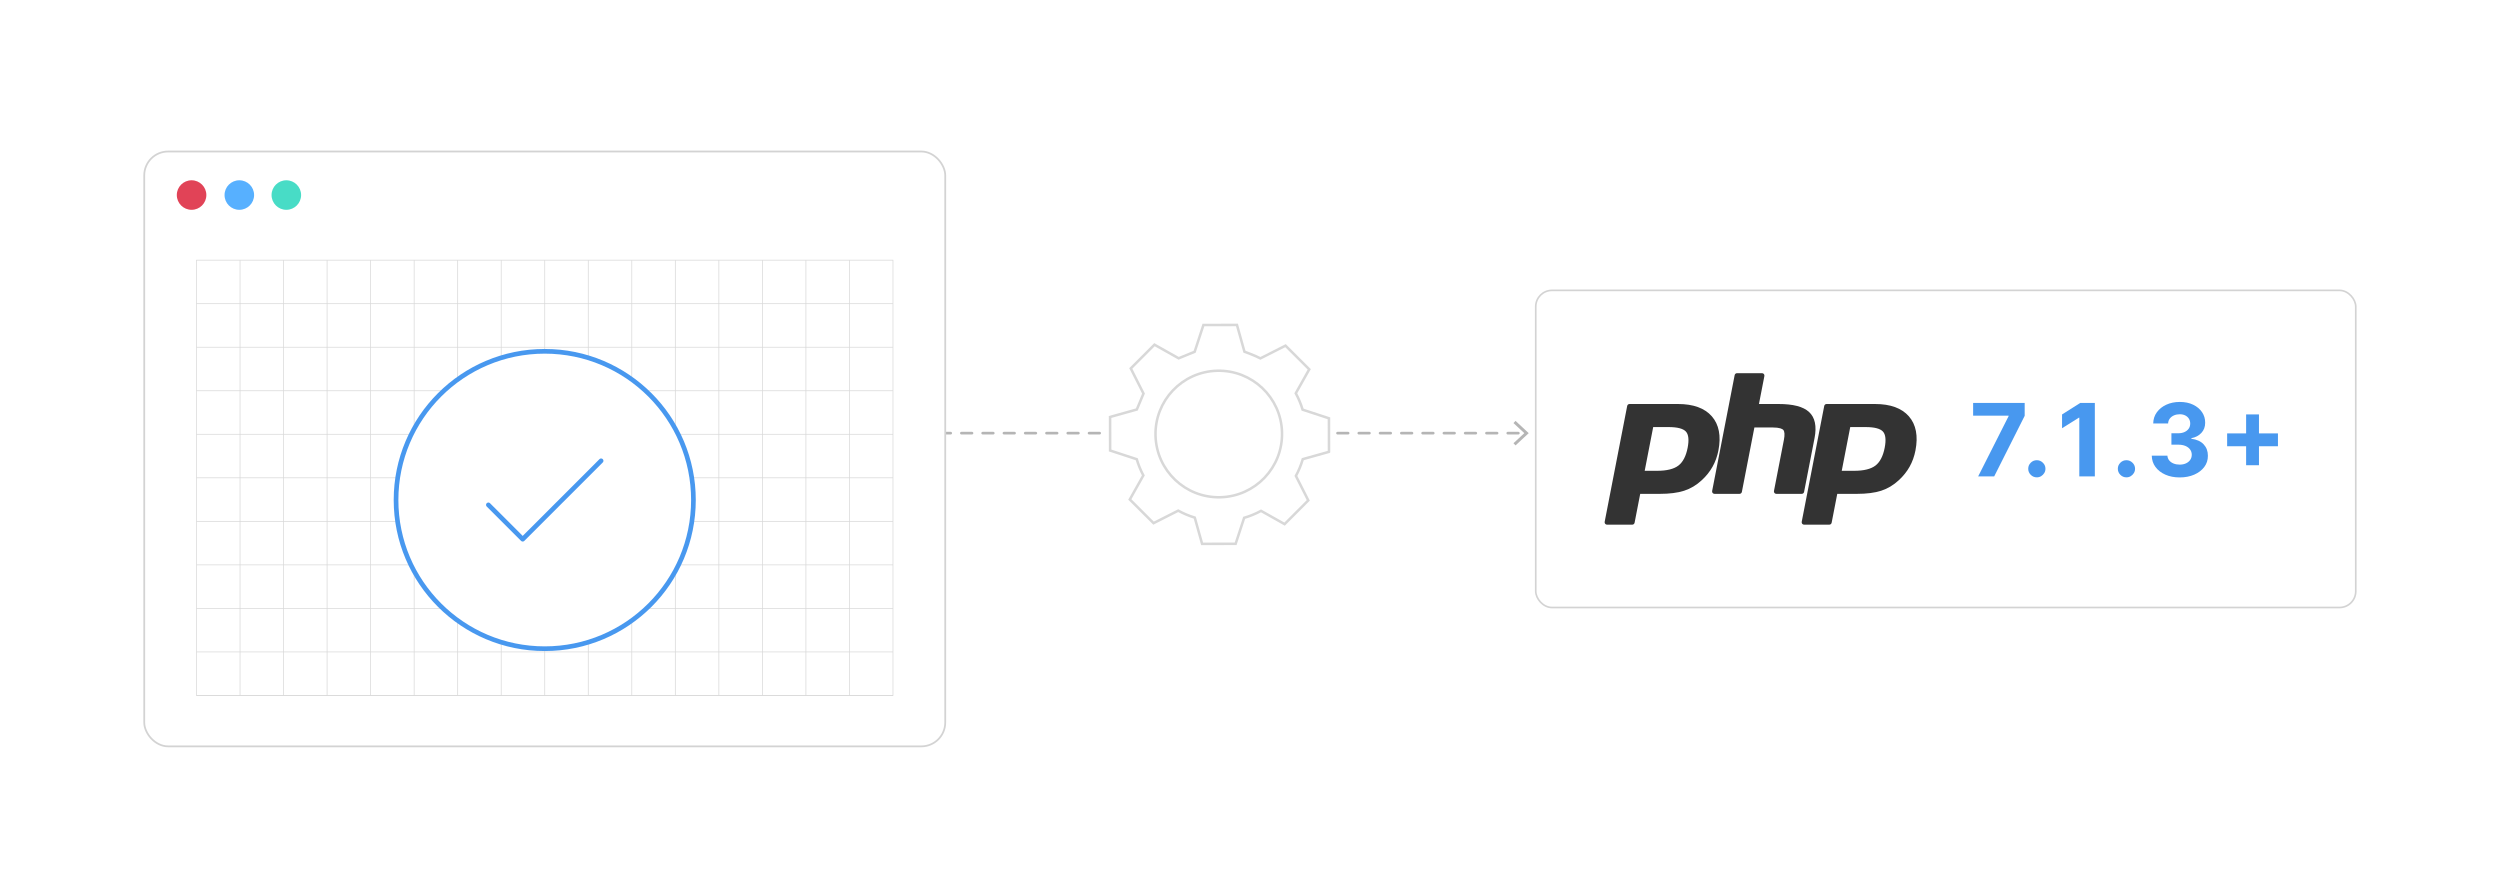 <?xml version="1.0" encoding="UTF-8"?><svg id="PHP-Version" xmlns="http://www.w3.org/2000/svg" xmlns:xlink="http://www.w3.org/1999/xlink" viewBox="0 0 860 298.867"><defs><filter id="drop-shadow-1" filterUnits="userSpaceOnUse"><feOffset dx="0" dy="5"/><feGaussianBlur result="blur" stdDeviation="4"/><feFlood flood-color="#333" flood-opacity=".09"/><feComposite in2="blur" operator="in"/><feComposite in="SourceGraphic"/></filter><filter id="drop-shadow-2" filterUnits="userSpaceOnUse"><feOffset dx="0" dy="5"/><feGaussianBlur result="blur-2" stdDeviation="4"/><feFlood flood-color="#333" flood-opacity=".09"/><feComposite in2="blur-2" operator="in"/><feComposite in="SourceGraphic"/></filter><filter id="drop-shadow-3" filterUnits="userSpaceOnUse"><feOffset dx="0" dy="5"/><feGaussianBlur result="blur-3" stdDeviation="4"/><feFlood flood-color="#333" flood-opacity=".09"/><feComposite in2="blur-3" operator="in"/><feComposite in="SourceGraphic"/></filter></defs><g filter="url(#drop-shadow-1)"><rect x="528.295" y="94.887" width="282.086" height="109.093" rx="5.583" ry="5.583" fill="#fff" stroke="#d3d3d3" stroke-miterlimit="10" stroke-width=".575"/><g id="g3478"><g id="g3484"><path id="path3486" d="M570.059,156.956c3.3,0,5.764-.609,7.323-1.808,1.542-1.187,2.607-3.245,3.166-6.114.521-2.682.322-4.555-.589-5.566-.932-1.032-2.947-1.556-5.988-1.556h-5.274l-2.924,15.044h4.287ZM552.81,175.487c-.245,0-.477-.109-.633-.299-.156-.189-.219-.438-.172-.678l7.748-39.867c.075-.385.413-.664.806-.664h16.7c5.248,0,9.155,1.425,11.61,4.236,2.469,2.826,3.231,6.776,2.266,11.74-.393,2.022-1.068,3.901-2.008,5.582-.941,1.684-2.184,3.241-3.696,4.631-1.81,1.694-3.858,2.922-6.082,3.644-2.189.713-5,1.075-8.356,1.075h-6.762l-1.931,9.935c-.075.386-.412.664-.805.664h-8.685Z" fill="#333" stroke-width="0"/></g><g id="g3492"><path id="path3494" d="M611.047,164.888c-.245,0-.477-.109-.633-.299-.156-.189-.219-.438-.173-.678l3.428-17.639c.326-1.678.246-2.882-.226-3.39-.289-.311-1.156-.833-3.722-.833h-6.21l-4.309,22.175c-.075.386-.413.664-.806.664h-8.616c-.245,0-.477-.109-.633-.299-.156-.189-.219-.438-.172-.678l7.748-39.867c.075-.385.413-.664.806-.664h8.616c.245,0,.477.109.633.298.156.189.219.438.172.679l-1.87,9.622h6.68c5.089,0,8.54.897,10.55,2.743,2.049,1.883,2.688,4.894,1.9,8.949l-3.605,18.552c-.075.386-.412.664-.806.664h-8.753Z" fill="#333" stroke-width="0"/></g><g id="g3500"><path id="path3502" d="M637.843,156.956c3.3,0,5.764-.609,7.323-1.808,1.542-1.187,2.607-3.244,3.166-6.114.521-2.682.322-4.555-.589-5.566-.932-1.032-2.947-1.556-5.988-1.556h-5.274l-2.924,15.044h4.287ZM620.594,175.487c-.245,0-.477-.109-.633-.299-.156-.189-.219-.438-.173-.678l7.748-39.867c.075-.385.413-.664.806-.664h16.7c5.249,0,9.155,1.425,11.611,4.236,2.469,2.826,3.231,6.775,2.266,11.74-.393,2.022-1.069,3.901-2.008,5.582-.941,1.684-2.184,3.241-3.696,4.631-1.81,1.694-3.858,2.922-6.082,3.644-2.189.713-5,1.075-8.356,1.075h-6.762l-1.93,9.935c-.075.386-.413.664-.806.664h-8.684Z" fill="#333" stroke-width="0"/></g></g><path d="M680.483,158.888l10.479-20.735v-.173h-12.207v-4.369h17.736v4.431l-10.491,20.846h-5.517Z" fill="#4898ef" stroke-width="0"/><path d="M700.672,159.209c-.815,0-1.513-.29-2.093-.87s-.87-1.277-.87-2.092c0-.807.29-1.498.87-2.074.58-.576,1.277-.864,2.093-.864.789,0,1.48.288,2.073.864.592.576.889,1.267.889,2.074,0,.543-.138,1.039-.414,1.487-.275.448-.636.806-1.079,1.074-.444.267-.935.401-1.469.401Z" fill="#4898ef" stroke-width="0"/><path d="M720.626,133.611v25.277h-5.345v-20.204h-.147l-5.789,3.628v-4.739l6.258-3.962h5.023Z" fill="#4898ef" stroke-width="0"/><path d="M731.497,159.209c-.815,0-1.513-.29-2.093-.87s-.87-1.277-.87-2.092c0-.807.29-1.498.87-2.074.58-.576,1.277-.864,2.093-.864.789,0,1.48.288,2.073.864.592.576.889,1.267.889,2.074,0,.543-.138,1.039-.414,1.487-.275.448-.636.806-1.079,1.074-.444.267-.935.401-1.469.401Z" fill="#4898ef" stroke-width="0"/><path d="M749.797,159.234c-1.843,0-3.482-.319-4.918-.957-1.437-.638-2.567-1.518-3.395-2.641-.826-1.124-1.253-2.421-1.277-3.894h5.382c.032.617.236,1.158.61,1.623.375.465.874.825,1.5,1.08.625.255,1.328.383,2.11.383.814,0,1.534-.144,2.16-.432.625-.288,1.114-.687,1.469-1.197.354-.51.53-1.098.53-1.765,0-.675-.188-1.273-.562-1.796s-.909-.932-1.604-1.228-1.521-.444-2.475-.444h-2.357v-3.925h2.357c.807,0,1.521-.14,2.142-.42.621-.279,1.104-.668,1.45-1.166.346-.498.519-1.08.519-1.747,0-.633-.15-1.191-.451-1.672-.3-.481-.72-.858-1.259-1.129s-1.166-.407-1.882-.407c-.725,0-1.387.129-1.987.389s-1.082.627-1.444,1.105c-.361.477-.555,1.037-.58,1.678h-5.122c.025-1.456.44-2.74,1.247-3.851s1.895-1.981,3.265-2.61,2.919-.944,4.646-.944c1.744,0,3.271.317,4.579.95,1.309.634,2.326,1.487,3.055,2.561s1.088,2.277,1.08,3.61c.008,1.415-.43,2.596-1.314,3.542-.885.946-2.034,1.547-3.45,1.802v.197c1.86.239,3.277.882,4.252,1.932.976,1.049,1.459,2.359,1.45,3.931.009,1.44-.405,2.719-1.24,3.838s-1.985,2-3.449,2.641c-1.465.642-3.144.963-5.036.963Z" fill="#4898ef" stroke-width="0"/><path d="M766.136,148.508v-4.418h17.477v4.418h-17.477ZM772.665,155.037v-17.477h4.418v17.477h-4.418Z" fill="#4898ef" stroke-width="0"/></g><path d="M457.171,155.429l-.014-11.535-9.058-2.968c-.583-1.937-1.365-3.828-2.35-5.64l4.634-8.236-8.167-8.146-8.64,4.375c-1.809-.964-5.486-2.295-5.486-2.295l-2.575-9.201-11.535.015-3.018,9.208-5.5,2.251-8.327-4.686-8.146,8.167,4.377,8.645-2.298,5.481-9.201,2.575.015,11.535,9.156,3.001c.563,1.913,1.319,3.78,2.274,5.569l-4.657,8.275,8.167,8.146,8.486-4.297c1.825,1.002,3.731,1.803,5.688,2.393l2.526,9.026,11.535-.014,2.929-8.938c2-.583,3.949-1.384,5.814-2.394l8.102,4.559,8.146-8.167-4.259-8.411c.999-1.852,1.787-3.786,2.368-5.768l9.013-2.522ZM419.822,171.054c-12.028.312-22.01-9.167-22.322-21.194-.312-12.027,9.166-22.011,21.194-22.323,12.028-.312,22.011,9.167,22.323,21.194.312,12.027-9.166,22.011-21.194,22.323Z" fill="#fff" stroke="#d8d8d8" stroke-miterlimit="10" stroke-width=".875"/><line x1="316.07" y1="149.002" x2="379.06" y2="149.002" fill="none" stroke="#b5b5b5" stroke-dasharray="0 0 3.66 3.66" stroke-linecap="round" stroke-linejoin="round" stroke-width=".905"/><line x1="460.102" y1="149.002" x2="524.759" y2="149.002" fill="none" stroke="#b5b5b5" stroke-dasharray="0 0 3.66 3.66" stroke-linecap="round" stroke-linejoin="round" stroke-width=".905"/><polygon points="521.339 153.224 520.635 152.468 524.363 149.003 520.635 145.538 521.339 144.782 525.878 149.003 521.339 153.224" fill="#b5b5b5" stroke-width="0"/><g filter="url(#drop-shadow-2)"><rect x="49.619" y="47.12" width="275.542" height="204.627" rx="8.208" ry="8.208" fill="#fff" stroke="#d3d3d3" stroke-miterlimit="10" stroke-width=".616"/><circle cx="82.327" cy="62.096" r="5.082" fill="#57b0ff" stroke-width="0"/><circle cx="65.903" cy="62.096" r="5.082" fill="#e14357" stroke-width="0"/><circle cx="98.498" cy="62.096" r="5.082" fill="#48dcc6" stroke-width="0"/><rect x="67.598" y="84.498" width="239.585" height="149.741" fill="none" stroke="#d8d8d8" stroke-miterlimit="10" stroke-width=".25"/><line x1="67.598" y1="234.238" x2="307.183" y2="234.238" fill="none" stroke="#d8d8d8" stroke-miterlimit="10" stroke-width=".25"/><line x1="67.598" y1="219.264" x2="307.183" y2="219.264" fill="none" stroke="#d8d8d8" stroke-miterlimit="10" stroke-width=".25"/><line x1="67.598" y1="204.29" x2="307.183" y2="204.29" fill="none" stroke="#d8d8d8" stroke-miterlimit="10" stroke-width=".25"/><line x1="67.598" y1="189.316" x2="307.183" y2="189.316" fill="none" stroke="#d8d8d8" stroke-miterlimit="10" stroke-width=".25"/><line x1="67.598" y1="174.342" x2="307.183" y2="174.342" fill="none" stroke="#d8d8d8" stroke-miterlimit="10" stroke-width=".25"/><line x1="67.598" y1="159.368" x2="307.183" y2="159.368" fill="none" stroke="#d8d8d8" stroke-miterlimit="10" stroke-width=".25"/><line x1="67.598" y1="144.394" x2="307.183" y2="144.394" fill="none" stroke="#d8d8d8" stroke-miterlimit="10" stroke-width=".25"/><line x1="67.598" y1="129.42" x2="307.183" y2="129.42" fill="none" stroke="#d8d8d8" stroke-miterlimit="10" stroke-width=".25"/><line x1="67.598" y1="114.446" x2="307.183" y2="114.446" fill="none" stroke="#d8d8d8" stroke-miterlimit="10" stroke-width=".25"/><line x1="67.598" y1="99.472" x2="307.183" y2="99.472" fill="none" stroke="#d8d8d8" stroke-miterlimit="10" stroke-width=".25"/><line x1="292.209" y1="84.498" x2="292.209" y2="234.238" fill="none" stroke="#d8d8d8" stroke-miterlimit="10" stroke-width=".25"/><line x1="277.235" y1="84.498" x2="277.235" y2="234.238" fill="none" stroke="#d8d8d8" stroke-miterlimit="10" stroke-width=".25"/><line x1="262.26" y1="84.498" x2="262.26" y2="234.238" fill="none" stroke="#d8d8d8" stroke-miterlimit="10" stroke-width=".25"/><line x1="247.286" y1="84.498" x2="247.286" y2="234.238" fill="none" stroke="#d8d8d8" stroke-miterlimit="10" stroke-width=".25"/><line x1="232.312" y1="84.498" x2="232.312" y2="234.238" fill="none" stroke="#d8d8d8" stroke-miterlimit="10" stroke-width=".25"/><line x1="217.338" y1="84.498" x2="217.338" y2="234.238" fill="none" stroke="#d8d8d8" stroke-miterlimit="10" stroke-width=".25"/><line x1="202.364" y1="84.498" x2="202.364" y2="234.238" fill="none" stroke="#d8d8d8" stroke-miterlimit="10" stroke-width=".25"/><line x1="187.39" y1="84.498" x2="187.39" y2="234.238" fill="none" stroke="#d8d8d8" stroke-miterlimit="10" stroke-width=".25"/><line x1="172.416" y1="84.498" x2="172.416" y2="234.238" fill="none" stroke="#d8d8d8" stroke-miterlimit="10" stroke-width=".25"/><line x1="157.442" y1="84.498" x2="157.442" y2="234.238" fill="none" stroke="#d8d8d8" stroke-miterlimit="10" stroke-width=".25"/><line x1="142.468" y1="84.498" x2="142.468" y2="234.238" fill="none" stroke="#d8d8d8" stroke-miterlimit="10" stroke-width=".25"/><line x1="127.494" y1="84.498" x2="127.494" y2="234.238" fill="none" stroke="#d8d8d8" stroke-miterlimit="10" stroke-width=".25"/><line x1="112.52" y1="84.498" x2="112.52" y2="234.238" fill="none" stroke="#d8d8d8" stroke-miterlimit="10" stroke-width=".25"/><line x1="97.546" y1="84.498" x2="97.546" y2="234.238" fill="none" stroke="#d8d8d8" stroke-miterlimit="10" stroke-width=".25"/><line x1="82.572" y1="84.498" x2="82.572" y2="234.238" fill="none" stroke="#d8d8d8" stroke-miterlimit="10" stroke-width=".25"/><g filter="url(#drop-shadow-3)"><circle cx="187.39" cy="162.002" r="51.152" fill="#fff" stroke="#4898ef" stroke-miterlimit="10" stroke-width="1.609"/><polyline points="168.003 163.679 179.81 175.486 206.777 148.519" fill="#fff" stroke="#4898ef" stroke-linecap="round" stroke-linejoin="round" stroke-width="1.609"/></g></g></svg>